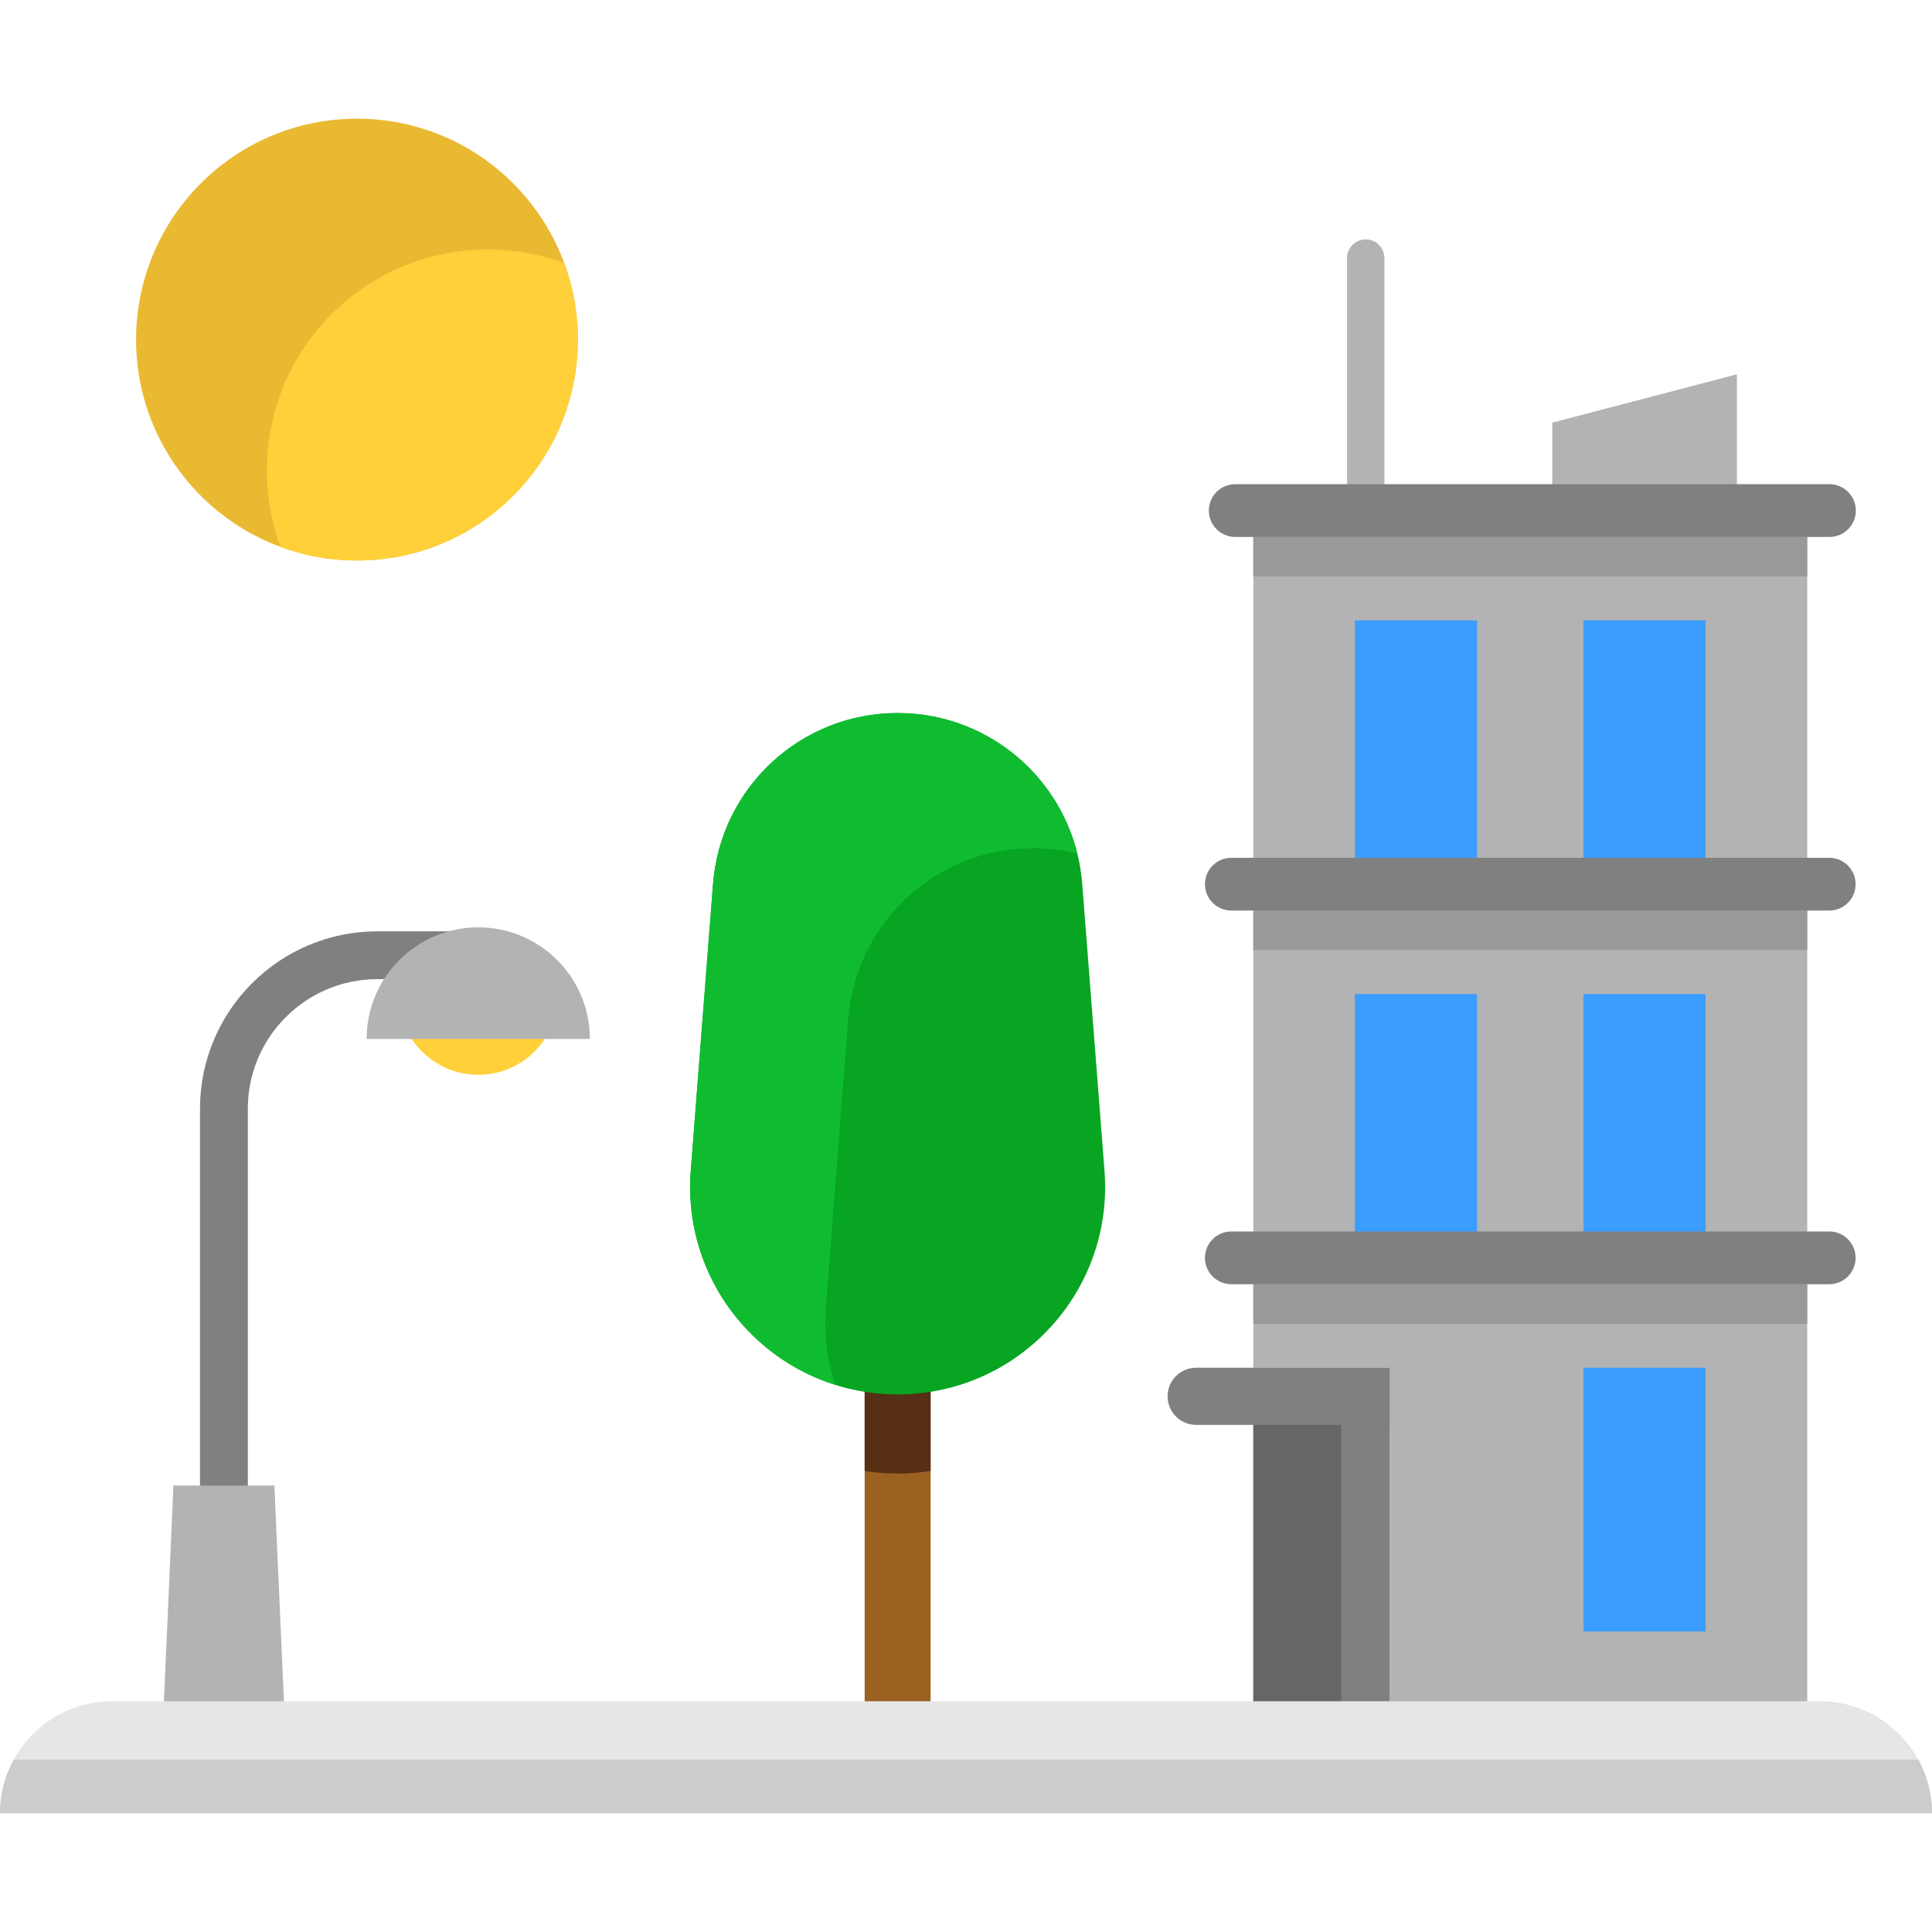 <?xml version="1.0" encoding="iso-8859-1"?>
<!-- Uploaded to: SVG Repo, www.svgrepo.com, Generator: SVG Repo Mixer Tools -->
<svg xmlns="http://www.w3.org/2000/svg" xmlns:xlink="http://www.w3.org/1999/xlink" version="1.1" id="Layer_1"  viewBox="0 0 439.48 439.48" xml:space="preserve" width="512" height="512">
<g>
	<path style="fill:#808080;" d="M319.596,324.122h-47.5c-3.59,0-6.5-2.91-6.5-6.5s2.91-6.5,6.5-6.5h54c3.59,0,6.5,2.91,6.5,6.5"/>
	<path style="fill:#B3B3B3;" d="M310.669,54.452L310.669,54.452c-2.347,0-4.25,1.903-4.25,4.25v54.75h8.5v-54.75   C314.919,56.355,313.016,54.452,310.669,54.452z"/>
	<path style="fill:#B3B3B3;" d="M285.099,116.142v194.98h31v82.74h95v-277.72H285.099z"/>
	<path style="fill:#9B6121;" d="M211.689,292.122v94.74c0,4.15-3.36,7.5-7.5,7.5c-4.14,0-7.5-3.35-7.5-7.5v-94.74   c0-4.14,3.36-7.5,7.5-7.5C208.329,284.622,211.689,287.983,211.689,292.122z"/>
	<path style="fill:#FFD039;" d="M90.657,226.357h36.268c0,10.008-8.117,18.134-18.134,18.134   C98.783,244.491,90.657,236.365,90.657,226.357z"/>
	<path style="fill:#808080;" d="M56.377,354.206H45.496V252.183c0-22.238,18.092-40.33,40.33-40.33h22.054v10.881H85.827   c-16.239,0-29.45,13.211-29.45,29.45V354.206z"/>
	<polygon style="fill:#B3B3B3;" points="395.099,85.142 395.099,116.142 353.099,116.142 353.099,96.142  "/>
	<rect x="285.099" y="311.122" style="fill:#808080;" width="31" height="82.74"/>
	<rect x="285.099" y="324.122" style="fill:#666666;" width="20" height="69.74"/>
	<rect x="360.199" y="311.122" style="fill:#3B9DFF;" width="27.79" height="60"/>
	<rect x="308.199" y="226.122" style="fill:#3B9DFF;" width="27.79" height="60"/>
	<rect x="360.199" y="226.122" style="fill:#3B9DFF;" width="27.79" height="60"/>
	<rect x="360.199" y="141.122" style="fill:#3B9DFF;" width="27.79" height="60"/>
	<rect x="308.199" y="141.122" style="fill:#3B9DFF;" width="27.79" height="60"/>
	<polygon style="fill:#B3B3B3;" points="62.415,337.927 64.892,393.862 36.986,393.862 39.451,337.927  "/>
	<path style="fill:#562F15;" d="M211.689,292.122v42.48c-2.44,0.39-4.94,0.59-7.5,0.59s-5.06-0.2-7.5-0.59v-42.48   c0-4.14,3.36-7.5,7.5-7.5C208.329,284.622,211.689,287.983,211.689,292.122z"/>
	<path style="fill:#808080;" d="M416.155,122.142H280.979c-3.313,0-6-2.687-6-6s2.687-6,6-6h135.176c3.313,0,6,2.687,6,6   S419.468,122.142,416.155,122.142z"/>
	<rect x="285.099" y="122.142" style="fill:#999999;" width="126" height="9"/>
	<rect x="285.099" y="207.126" style="fill:#999999;" width="126" height="9"/>
	<rect x="285.099" y="292.126" style="fill:#999999;" width="126" height="9"/>
	<path style="fill:#808080;" d="M416.103,292.126H280.096c-3.313,0-6-2.687-6-6s2.687-6,6-6h136.007c3.313,0,6,2.687,6,6   S419.416,292.126,416.103,292.126z"/>
	<path style="fill:#808080;" d="M416.103,207.126H280.096c-3.313,0-6-2.687-6-6s2.687-6,6-6h136.007c3.313,0,6,2.687,6,6   S419.416,207.126,416.103,207.126z"/>
	<path style="fill:#EAB932;" d="M81.207,26.997c27.75,0,50.24,22.5,50.24,50.25s-22.49,50.25-50.24,50.25s-50.25-22.5-50.25-50.25   S53.457,26.997,81.207,26.997z"/>
	<path style="fill:#FFD039;" d="M131.447,77.247c0,27.75-22.49,50.25-50.24,50.25c-6.12,0-11.98-1.09-17.4-3.1   c-2.01-5.42-3.1-11.28-3.1-17.4c0-27.75,22.49-50.25,50.25-50.25c6.11,0,11.97,1.09,17.39,3.09   C130.358,65.267,131.447,71.127,131.447,77.247z"/>
	<path style="fill:#B3B3B3;" d="M134.18,236.331H83.404c0-14.012,11.364-25.388,25.388-25.388   C122.803,210.943,134.18,222.319,134.18,236.331z"/>
	<path style="fill:#07A521;" d="M204.189,317.192c-27.5,0-49.18-23.42-47.06-50.84l5.07-65.29c1.7-21.94,19.99-38.87,41.99-38.87   s40.29,16.93,41.99,38.87l5.07,65.29c0.1,1.24,0.14,2.48,0.14,3.7C251.389,295.852,230.449,317.192,204.189,317.192z"/>
	<path style="fill:#0FBC30;" d="M187.877,297.101l5.07-65.29c1.7-21.94,19.99-38.87,41.99-38.87c3.484,0,6.874,0.427,10.121,1.229   c-4.571-18.492-21.238-31.978-40.869-31.978c-22,0-40.29,16.93-41.99,38.87l-5.07,65.29c-1.736,22.456,12.495,42.22,32.808,48.643   C188.16,309.39,187.394,303.352,187.877,297.101z"/>
	<g>
		<path style="fill:#E6E6E6;" d="M439.48,412.483H0c0-4.43,1.13-8.59,3.12-12.22c1.17-2.14,2.64-4.09,4.35-5.8    c4.61-4.62,10.99-7.47,18.03-7.47h388.48c9.65,0,18.05,5.36,22.38,13.27C438.35,403.893,439.48,408.053,439.48,412.483z"/>
		<path style="fill:#CCCCCC;" d="M439.48,412.483H0c0-4.43,1.13-8.59,3.12-12.22h433.24    C438.35,403.893,439.48,408.053,439.48,412.483z"/>
	</g>
</g>















</svg>